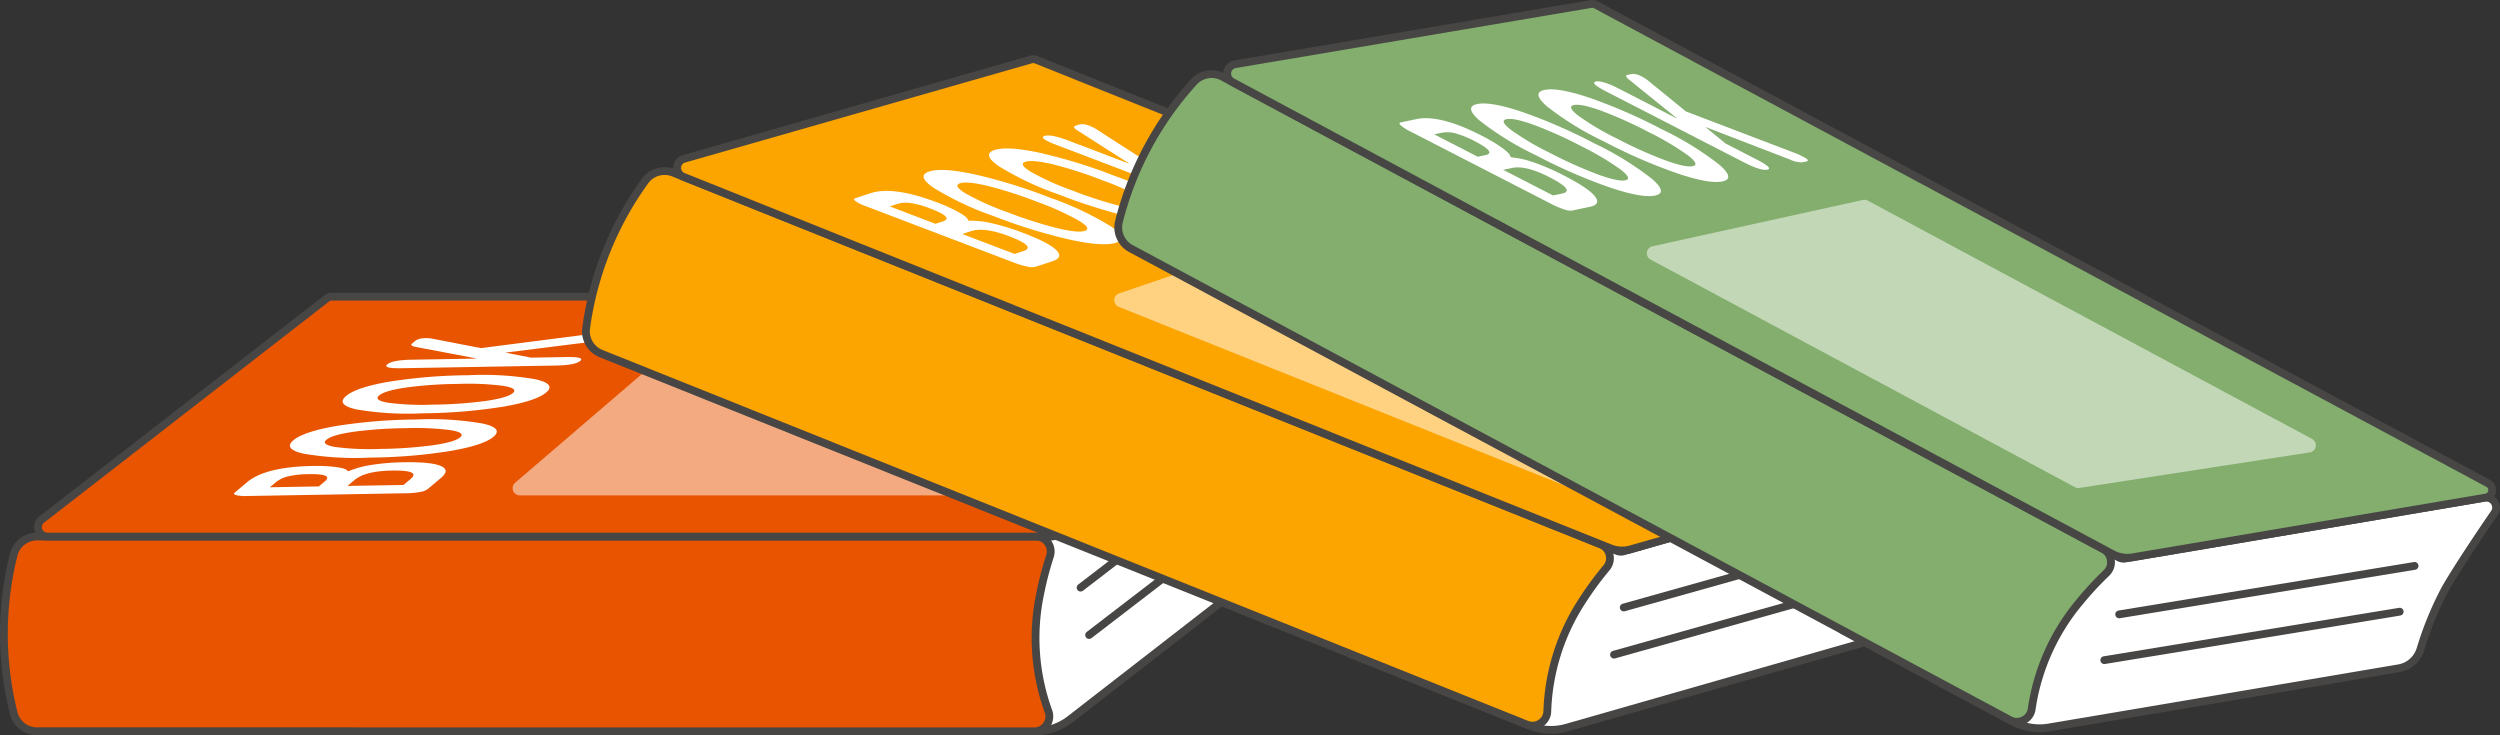 <svg xmlns="http://www.w3.org/2000/svg" width="424.538" height="124.847" viewBox="0 0 424.538 124.847">
  <rect x="0" y="0" width="424.538" height="124.847" fill="#333333" stroke="none"/>
  <g id="组_2784" data-name="组 2784" transform="translate(-1812.133 -1445.242)">
    <g id="组_2779" data-name="组 2779" transform="translate(1812.133 1494.965)">
      <path id="路径_2294" data-name="路径 2294" d="M2170.5,1602.362l48.877-37.925a1.685,1.685,0,0,1,2.709,1.511c-.455,4.195-1.115,10.789-1.267,15.054a56.754,56.754,0,0,0,1.145,11.289,4.663,4.663,0,0,1-1.725,4.549l-47.584,36.923a9.65,9.65,0,0,1-5.914,2.025h-32.709a1.686,1.686,0,0,1-1.547-2.356l12.877-29.7a1.685,1.685,0,0,1,1.546-1.015h22.559A1.685,1.685,0,0,0,2170.5,1602.362Z" transform="translate(-1990.947 -1561.325)" fill="#fff"/>
      <path id="Path_2294_-_Outline" data-name="Path 2294 - Outline" d="M2165.907,1635.611H2133.2a2.348,2.348,0,0,1-2.155-3.282l12.877-29.7a2.347,2.347,0,0,1,2.155-1.414h22.559a1.027,1.027,0,0,0,.627-.215l48.877-37.925a2.32,2.32,0,0,1,1.432-.5,2.377,2.377,0,0,1,1.765.791,2.306,2.306,0,0,1,.576,1.812c-.495,4.56-1.116,10.865-1.263,15.007a55.573,55.573,0,0,0,1.133,11.143,5.326,5.326,0,0,1-1.97,5.2l-47.584,36.922a10.312,10.312,0,0,1-6.319,2.164Zm-19.832-33.072a1.023,1.023,0,0,0-.939.616l-12.877,29.7a1.023,1.023,0,0,0,.939,1.43h32.709a8.989,8.989,0,0,0,5.507-1.886L2219,1595.478a4,4,0,0,0,1.48-3.9,56.856,56.856,0,0,1-1.156-11.434c.149-4.181.774-10.521,1.271-15.1a.984.984,0,0,0-.245-.785,1.065,1.065,0,0,0-.779-.351,1,1,0,0,0-.62.219l-48.877,37.925a2.36,2.36,0,0,1-1.439.493Z" transform="translate(-1990.11 -1560.487)" fill="#474645"/>
      <path id="路径_2295" data-name="路径 2295" d="M1988.864,1651.576H1819.249a4.077,4.077,0,0,0-3.928,2.989,55.191,55.191,0,0,0,0,27.092,4.078,4.078,0,0,0,3.929,2.991h169.374a2.533,2.533,0,0,0,2.39-3.385,37.77,37.77,0,0,1-2.186-11.907,46.265,46.265,0,0,1,2.449-14.464A2.534,2.534,0,0,0,1988.864,1651.576Z" transform="translate(-1812.971 -1610.186)" fill="#e85400"/>
      <path id="Path_2295_-_Outline" data-name="Path 2295 - Outline" d="M1818.411,1650.076h169.615a3.2,3.2,0,0,1,3.043,4.182,54.812,54.812,0,0,0-1.662,6.384,35.816,35.816,0,0,0,1.393,19.558,3.146,3.146,0,0,1,.156,1.543,3.2,3.2,0,0,1-3.169,2.729H1818.414a4.74,4.74,0,0,1-4.567-3.476,55.849,55.849,0,0,1,0-27.447,4.74,4.74,0,0,1,4.567-3.474Zm169.376,33.071a1.857,1.857,0,0,0,1.538-.8,1.838,1.838,0,0,0,.229-1.7,37.146,37.146,0,0,1-1.447-20.261,56.116,56.116,0,0,1,1.7-6.539,1.872,1.872,0,0,0-1.783-2.449H1818.411a3.416,3.416,0,0,0-3.291,2.5,54.533,54.533,0,0,0,0,26.737,3.415,3.415,0,0,0,3.291,2.506Z" transform="translate(-1812.133 -1609.348)" fill="#474645"/>
      <path id="路径_2296" data-name="路径 2296" d="M1997.94,1600.072h-169.6a1.607,1.607,0,0,1-.985-2.876l48.435-37.582a1.287,1.287,0,0,1,.788-.27h171.951a1.286,1.286,0,0,1,.788,2.3l-48.059,37.29A5.412,5.412,0,0,1,1997.94,1600.072Z" transform="translate(-1820.283 -1558.682)" fill="#e85400"/>
      <path id="Path_2296_-_Outline" data-name="Path 2296 - Outline" d="M1997.1,1599.9H1827.5a2.269,2.269,0,0,1-1.391-4.062l48.435-37.582a1.958,1.958,0,0,1,1.194-.409h171.951a1.948,1.948,0,0,1,1.194,3.488l-48.059,37.29A6.1,6.1,0,0,1,1997.1,1599.9Zm-121.364-40.728a.627.627,0,0,0-.383.131l-48.434,37.582a.944.944,0,0,0,.579,1.69h169.6a4.771,4.771,0,0,0,2.911-1l48.059-37.29a.624.624,0,0,0-.382-1.116Z" transform="translate(-1819.445 -1557.844)" fill="#474645"/>
      <path id="Line_13" data-name="Line 13" d="M-.837,30.787a.661.661,0,0,1-.526-.259.662.662,0,0,1,.122-.929L39.073-1.363A.662.662,0,0,1,40-1.241a.662.662,0,0,1-.122.929L-.434,30.65A.659.659,0,0,1-.837,30.787Z" transform="translate(184.339 19.94)" fill="#474645"/>
      <path id="Line_14" data-name="Line 14" d="M-.837,30.787a.661.661,0,0,1-.526-.259.662.662,0,0,1,.122-.929L39.073-1.363A.662.662,0,0,1,40-1.241a.662.662,0,0,1-.122.929L-.434,30.65A.659.659,0,0,1-.837,30.787Z" transform="translate(185.787 27.987)" fill="#474645"/>
      <path id="路径_2297" data-name="路径 2297" d="M2092.251,1602.54H2010.49a1.221,1.221,0,0,1-.795-2.148l27.762-23.812a1.22,1.22,0,0,1,.795-.294h85.621a1.221,1.221,0,0,1,.734,2.2l-31.621,23.813A1.221,1.221,0,0,1,2092.251,1602.54Z" transform="translate(-1922.216 -1568.142)" fill="#fff" opacity="0.5"/>
      <g id="组_2778" data-name="组 2778" transform="translate(39.742 6.749)">
        <path id="路径_2298" data-name="路径 2298" d="M1934.965,1627.594a3.077,3.077,0,0,1-1.3.458,13.218,13.218,0,0,1-2.217.206l-27.071.469a7.245,7.245,0,0,1-1.87-.14c-.392-.108-.474-.257-.25-.445l2.092-1.758q3.115-2.618,11.166-2.757a25.935,25.935,0,0,1,3.978.189q1.754.237,1.927.675l.221,0a15.641,15.641,0,0,1,3.684-1.021,38.726,38.726,0,0,1,5.673-.472q4.733-.082,6.345.674,1.461.7-.039,1.962l-1.534,1.289Zm-18.431-.494,1-.84q1.569-1.319-2.722-1.244a15.871,15.871,0,0,0-3.48.376,5.167,5.167,0,0,0-2.091.992l-1.022.86,4.157-.073Zm14.376-.249,1.2-1.006q1.813-1.523-3.186-1.437-4.511.078-6.325,1.6l-1.2,1.007,4.777-.083Z" transform="translate(-1902.132 -1600.97)" fill="#fff"/>
        <path id="路径_2299" data-name="路径 2299" d="M1958.189,1609.486q-1.731,1.455-7.378,2.414a90.929,90.929,0,0,1-13.587,1.115,51.432,51.432,0,0,1-11.361-.683q-3.378-.8-1.646-2.257t7.2-2.411a89.923,89.923,0,0,1,13.522-1.114,52.582,52.582,0,0,1,11.427.682Q1959.922,1608.03,1958.189,1609.486Zm-5.662.1q.953-.8-1.574-1.226a46.679,46.679,0,0,0-7.791-.333,70,70,0,0,0-8.813.616q-3.55.526-4.515,1.336t1.457,1.233a44.985,44.985,0,0,0,7.664.331,73.084,73.084,0,0,0,8.952-.625Q1951.563,1610.395,1952.527,1609.584Z" transform="translate(-1914.137 -1591.781)" fill="#fff"/>
        <path id="路径_2300" data-name="路径 2300" d="M1978.457,1592.455q-1.733,1.456-7.378,2.414a91.057,91.057,0,0,1-13.588,1.115,51.44,51.44,0,0,1-11.361-.683q-3.376-.8-1.645-2.258t7.2-2.411a89.97,89.97,0,0,1,13.521-1.114,52.593,52.593,0,0,1,11.427.682Q1980.189,1591,1978.457,1592.455Zm-5.662.1q.953-.8-1.574-1.226a46.692,46.692,0,0,0-7.791-.333,70.016,70.016,0,0,0-8.813.616q-3.55.526-4.514,1.336t1.457,1.233a44.989,44.989,0,0,0,7.664.331,73.121,73.121,0,0,0,8.952-.624Q1971.83,1593.363,1972.795,1592.553Z" transform="translate(-1925.455 -1582.27)" fill="#fff"/>
        <path id="路径_2301" data-name="路径 2301" d="M1993.612,1577.952q-.86.723-4.133.78l-26.187.454q-3.273.057-2.414-.666t4.134-.78l10.926-.189.035-.03-10.216-1.937q-1.136-.21-.671-.6l.523-.439a2.354,2.354,0,0,1,1.258-.438,6.008,6.008,0,0,1,1.834.1l8.06,1.563,19.48-2.5a10.274,10.274,0,0,1,2.277-.112q.7.089.278.44l-.035.029-.512.429a4.556,4.556,0,0,1-2.054.562l-15.281,1.919,4.357.852,5.928-.1Q1994.474,1577.229,1993.612,1577.952Z" transform="translate(-1934.837 -1573.129)" fill="#fff"/>
      </g>
    </g>
    <g id="组_2781" data-name="组 2781" transform="translate(1910.97 1454.629)">
      <path id="路径_2302" data-name="路径 2302" d="M2376.642,1635.649l59.477-17.021a1.685,1.685,0,0,1,1.953,2.41c-1.983,3.724-5.048,9.6-6.776,13.5a56.815,56.815,0,0,0-3.137,10.9,4.663,4.663,0,0,1-3.293,3.581l-57.9,16.572a9.645,9.645,0,0,1-6.243-.32l-30.362-12.167a1.686,1.686,0,0,1-.559-2.762l23-22.779a1.685,1.685,0,0,1,1.813-.367l20.94,8.392A1.685,1.685,0,0,0,2376.642,1635.649Z" transform="translate(-2199.764 -1551.413)" fill="#fff"/>
      <path id="Path_2302_-_Outline" data-name="Path 2302 - Outline" d="M2435.759,1617.059a2.356,2.356,0,0,1,2,1.148,2.321,2.321,0,0,1,.055,2.3c-1.764,3.313-4.987,9.467-6.755,13.46a55.632,55.632,0,0,0-3.093,10.765,5.325,5.325,0,0,1-3.761,4.089l-57.9,16.572a10.31,10.31,0,0,1-6.671-.342l-30.362-12.167a2.348,2.348,0,0,1-.779-3.848l23-22.779a2.349,2.349,0,0,1,2.525-.511l20.94,8.392a1.021,1.021,0,0,0,.662.033l59.476-17.021A2.4,2.4,0,0,1,2435.759,1617.059Zm-72.29,47.41a8.982,8.982,0,0,0,2.472-.346l57.9-16.572a4,4,0,0,0,2.826-3.073,56.91,56.91,0,0,1,3.181-11.044c1.7-3.83,4.633-9.48,6.8-13.546a.993.993,0,0,0-.021-1,1.026,1.026,0,0,0-.868-.505,1.085,1.085,0,0,0-.3.043l-59.477,17.022a2.347,2.347,0,0,1-1.519-.077l-20.94-8.392a1.025,1.025,0,0,0-1.1.223l-23,22.779a1.023,1.023,0,0,0,.34,1.677l30.361,12.167A8.947,8.947,0,0,0,2363.469,1664.469Z" transform="translate(-2198.927 -1550.575)" fill="#474645"/>
      <path id="路径_2303" data-name="路径 2303" d="M2209.762,1574.415l-157.443-63.1a4.077,4.077,0,0,0-4.759,1.313,55.178,55.178,0,0,0-10.076,25.147,4.078,4.078,0,0,0,2.535,4.238l157.219,63a2.532,2.532,0,0,0,3.477-2.253,37.78,37.78,0,0,1,2.4-11.865,46.242,46.242,0,0,1,7.654-12.515A2.535,2.535,0,0,0,2209.762,1574.415Z" transform="translate(-2036.797 -1491.365)" fill="#fca400"/>
      <path id="Path_2303_-_Outline" data-name="Path 2303 - Outline" d="M2197.347,1605.033h0a3.19,3.19,0,0,1-1.194-.232l-157.219-63a4.741,4.741,0,0,1-2.947-4.926,55.835,55.835,0,0,1,10.208-25.477,4.742,4.742,0,0,1,3.77-1.866,4.714,4.714,0,0,1,1.761.34l157.444,63.1a3.2,3.2,0,0,1,1.269,5.015,54.7,54.7,0,0,0-3.918,5.307,35.826,35.826,0,0,0-5.983,18.673,3.157,3.157,0,0,1-1,2.209A3.2,3.2,0,0,1,2197.347,1605.033Zm-147.381-94.181a3.418,3.418,0,0,0-2.718,1.346,54.534,54.534,0,0,0-9.944,24.818,3.417,3.417,0,0,0,2.123,3.551l157.219,63a1.877,1.877,0,0,0,.7.137h0a1.876,1.876,0,0,0,1.284-.51,1.841,1.841,0,0,0,.584-1.289,37.139,37.139,0,0,1,6.194-19.344,56,56,0,0,1,4.013-5.436,1.872,1.872,0,0,0-.744-2.937l-157.444-63.1A3.4,3.4,0,0,0,2049.966,1510.852Z" transform="translate(-2035.958 -1490.527)" fill="#474645"/>
      <path id="路径_2304" data-name="路径 2304" d="M2231,1551.044l-157.431-63.09a1.606,1.606,0,0,1,.156-3.036l58.939-16.868a1.282,1.282,0,0,1,.832.043l159.611,63.963a1.286,1.286,0,0,1-.125,2.43l-58.481,16.737A5.407,5.407,0,0,1,2231,1551.044Z" transform="translate(-2056.397 -1467.338)" fill="#fca400"/>
      <path id="Path_2304_-_Outline" data-name="Path 2304 - Outline" d="M2232.174,1551.257a6.045,6.045,0,0,1-2.258-.436l-157.431-63.09a2.269,2.269,0,0,1,.22-4.288l58.939-16.868a1.947,1.947,0,0,1,1.261.065l159.611,63.963a1.949,1.949,0,0,1-.188,3.682l-58.482,16.737A6.066,6.066,0,0,1,2232.174,1551.257Zm-99.994-83.432a.616.616,0,0,0-.171.024l-58.939,16.868a.944.944,0,0,0-.092,1.784l157.431,63.09a4.743,4.743,0,0,0,3.072.157l58.482-16.737a.624.624,0,0,0,.06-1.178l-159.611-63.964A.618.618,0,0,0,2132.18,1467.825Z" transform="translate(-2055.56 -1466.5)" fill="#474645"/>
      <path id="Line_15" data-name="Line 15" d="M-.838,13.569a.663.663,0,0,1-.637-.483.662.662,0,0,1,.459-.817L47.922-1.476a.662.662,0,0,1,.817.459A.662.662,0,0,1,48.28-.2L-.659,13.544A.663.663,0,0,1-.838,13.569Z" transform="translate(177.74 80.866)" fill="#474645"/>
      <path id="Line_16" data-name="Line 16" d="M-.838,13.569a.663.663,0,0,1-.637-.483.662.662,0,0,1,.459-.817L47.922-1.476a.662.662,0,0,1,.817.459A.662.662,0,0,1,48.28-.2L-.659,13.544A.663.663,0,0,1-.838,13.569Z" transform="translate(176.09 88.874)" fill="#474645"/>
      <path id="路径_2305" data-name="路径 2305" d="M2317.283,1575.8l-75.894-30.414a1.221,1.221,0,0,1,.062-2.29l34.627-11.777a1.219,1.219,0,0,1,.848.023l79.476,31.849a1.221,1.221,0,0,1-.136,2.313l-38.209,10.341A1.221,1.221,0,0,1,2317.283,1575.8Z" transform="translate(-2150.246 -1502.662)" fill="#fff" opacity="0.5"/>
      <g id="组_2780" data-name="组 2780" transform="translate(46.191 11.7)">
        <path id="路径_2306" data-name="路径 2306" d="M2171.323,1531.562a3.074,3.074,0,0,1-1.379-.06,13.285,13.285,0,0,1-2.135-.634l-25.3-9.635a7.251,7.251,0,0,1-1.684-.825q-.485-.369-.066-.506l2.6-.854q3.865-1.271,11.39,1.594a25.913,25.913,0,0,1,3.622,1.656q1.54.873,1.537,1.343l.206.078a15.636,15.636,0,0,1,3.8.423,38.789,38.789,0,0,1,5.442,1.673q4.424,1.685,5.639,2.987,1.1,1.195-.765,1.806l-1.9.626Zm-16.925-7.314,1.241-.408q1.946-.641-2.064-2.168a15.9,15.9,0,0,0-3.37-.945,5.171,5.171,0,0,0-2.31.144l-1.269.417,3.886,1.48Zm13.437,5.116,1.486-.488q2.25-.74-2.422-2.519-4.217-1.606-6.467-.866l-1.486.489,4.465,1.7Z" transform="translate(-2140.562 -1507.326)" fill="#fff"/>
        <path id="路径_2307" data-name="路径 2307" d="M2199.993,1522.954q-2.149.707-7.747-.5a90.962,90.962,0,0,1-13.027-4.019,51.47,51.47,0,0,1-10.292-4.86q-2.836-2-.687-2.708t7.581.44a90.009,90.009,0,0,1,12.966,4,52.611,52.611,0,0,1,10.353,4.884Q2202.142,1522.247,2199.993,1522.954Zm-5.292-2.015q1.182-.389-1.005-1.723a46.618,46.618,0,0,0-7.107-3.208,69.942,69.942,0,0,0-8.41-2.706q-3.491-.833-4.688-.44t.895,1.687a44.878,44.878,0,0,0,6.99,3.158,73.06,73.06,0,0,0,8.542,2.751Q2193.5,1521.332,2194.7,1520.938Z" transform="translate(-2155.501 -1502.823)" fill="#fff"/>
        <path id="路径_2308" data-name="路径 2308" d="M2225.141,1514.684q-2.15.706-7.747-.5a90.972,90.972,0,0,1-13.028-4.019,51.459,51.459,0,0,1-10.291-4.86q-2.835-2-.687-2.708t7.581.441a89.965,89.965,0,0,1,12.965,4,52.618,52.618,0,0,1,10.353,4.884Q2227.292,1513.978,2225.141,1514.684Zm-5.292-2.015q1.182-.389-1-1.723a46.638,46.638,0,0,0-7.108-3.208,70.01,70.01,0,0,0-8.41-2.706q-3.491-.833-4.687-.439t.894,1.686a44.918,44.918,0,0,0,6.991,3.158,73.168,73.168,0,0,0,8.542,2.751Q2218.651,1513.063,2219.849,1512.668Z" transform="translate(-2169.544 -1498.205)" fill="#fff"/>
        <path id="路径_2309" data-name="路径 2309" d="M2244.078,1506.646q-1.068.351-4.127-.814l-24.476-9.32q-3.059-1.165-1.993-1.517t4.128.814l10.212,3.889.043-.014-8.762-5.6q-.977-.617-.4-.807l.649-.213a2.357,2.357,0,0,1,1.33.061,6.008,6.008,0,0,1,1.666.773l6.9,4.449,19.012,4.926a10.251,10.251,0,0,1,2.155.744q.614.341.095.512l-.043.014-.635.209a4.562,4.562,0,0,1-2.116-.243l-14.9-3.9,3.728,2.412,5.541,2.11Q2245.146,1506.3,2244.078,1506.646Z" transform="translate(-2181.128 -1492.996)" fill="#fff"/>
      </g>
    </g>
    <g id="组_2783" data-name="组 2783" transform="translate(2001.364 1445.242)">
      <path id="路径_2310" data-name="路径 2310" d="M2567.686,1646.075l61-10.32a1.684,1.684,0,0,1,1.673,2.612c-2.383,3.481-6.081,8.98-8.231,12.668a56.79,56.79,0,0,0-4.328,10.489,4.664,4.664,0,0,1-3.67,3.194l-59.385,10.047a9.646,9.646,0,0,1-6.169-1.01l-28.825-15.46a1.685,1.685,0,0,1-.249-2.807l25.385-20.087a1.685,1.685,0,0,1,1.842-.164l19.88,10.663A1.686,1.686,0,0,0,2567.686,1646.075Z" transform="translate(-2396.014 -1551.226)" fill="#fff"/>
      <path id="Path_2310_-_Outline" data-name="Path 2310 - Outline" d="M2545.094,1633.536a2.354,2.354,0,0,1,1.109.279l19.88,10.662a1.033,1.033,0,0,0,.654.107l61-10.32a2.448,2.448,0,0,1,.407-.035,2.336,2.336,0,0,1,2.065,1.259,2.3,2.3,0,0,1-.143,2.415c-2.592,3.786-6.12,9.05-8.206,12.627a55.58,55.58,0,0,0-4.268,10.355,5.327,5.327,0,0,1-4.191,3.647l-59.385,10.047a10.309,10.309,0,0,1-6.593-1.08l-28.824-15.46a2.348,2.348,0,0,1-.348-3.91l25.386-20.087A2.357,2.357,0,0,1,2545.094,1633.536Zm21.472,12.387a2.358,2.358,0,0,1-1.109-.279l-19.88-10.663a1.022,1.022,0,0,0-1.118.1l-25.386,20.087a1.023,1.023,0,0,0,.152,1.7l28.825,15.46a8.983,8.983,0,0,0,5.745.941l59.385-10.047a4,4,0,0,0,3.149-2.741,56.888,56.888,0,0,1,4.387-10.623c2.106-3.611,5.653-8.9,8.257-12.708a.993.993,0,0,0,.063-1.049,1.018,1.018,0,0,0-.894-.552,1.1,1.1,0,0,0-.186.016l-61,10.32A2.35,2.35,0,0,1,2566.566,1645.923Z" transform="translate(-2395.176 -1550.389)" fill="#474645"/>
      <path id="路径_2311" data-name="路径 2311" d="M2409.419,1554.39l-149.474-80.168a4.077,4.077,0,0,0-4.875.777,55.2,55.2,0,0,0-12.8,23.875,4.078,4.078,0,0,0,2.049,4.493l149.261,80.054a2.533,2.533,0,0,0,3.706-1.853,37.776,37.776,0,0,1,3.7-11.526,46.264,46.264,0,0,1,8.995-11.589A2.534,2.534,0,0,0,2409.419,1554.39Z" transform="translate(-2241.503 -1461.154)" fill="#83ae6d"/>
      <path id="Path_2311_-_Outline" data-name="Path 2311 - Outline" d="M2393.937,1583.549h0a3.21,3.21,0,0,1-1.512-.383l-149.261-80.054a4.739,4.739,0,0,1-2.382-5.222,55.848,55.848,0,0,1,12.971-24.188,4.738,4.738,0,0,1,5.666-.9l149.474,80.168a3.2,3.2,0,0,1,.706,5.125,54.767,54.767,0,0,0-4.482,4.839,35.809,35.809,0,0,0-8.017,17.894,3.173,3.173,0,0,1-1.108,1.979A3.222,3.222,0,0,1,2393.937,1583.549Zm-136.755-109.987a3.44,3.44,0,0,0-2.472,1.057,54.541,54.541,0,0,0-12.635,23.562,3.416,3.416,0,0,0,1.716,3.764L2393.051,1582a1.854,1.854,0,0,0,.885.225h0a1.89,1.89,0,0,0,1.207-.438,1.819,1.819,0,0,0,.645-1.153,37.135,37.135,0,0,1,8.3-18.538,55.933,55.933,0,0,1,4.591-4.957,1.873,1.873,0,0,0-.415-3l-149.474-80.168A3.42,3.42,0,0,0,2257.182,1473.562Z" transform="translate(-2240.664 -1460.317)" fill="#474645"/>
      <path id="路径_2312" data-name="路径 2312" d="M2434.363,1540.148,2284.9,1459.987a1.607,1.607,0,0,1,.491-3l60.446-10.227a1.285,1.285,0,0,1,.822.135l151.532,81.272a1.286,1.286,0,0,1-.394,2.4l-59.977,10.147A5.411,5.411,0,0,1,2434.363,1540.148Z" transform="translate(-2264.893 -1446.08)" fill="#83ae6d"/>
      <path id="Path_2312_-_Outline" data-name="Path 2312 - Outline" d="M2436.082,1540.616a6.093,6.093,0,0,1-2.871-.721l-149.462-80.161a2.269,2.269,0,0,1,.694-4.237l60.446-10.227a1.949,1.949,0,0,1,1.247.2l151.531,81.271a1.948,1.948,0,0,1-.6,3.638l-59.977,10.147A6.1,6.1,0,0,1,2436.082,1540.616Zm-90.867-94.049a.654.654,0,0,0-.1.009l-60.446,10.227a.945.945,0,0,0-.289,1.763l149.462,80.162a4.746,4.746,0,0,0,3.036.5l59.977-10.147a.624.624,0,0,0,.19-1.165l-151.532-81.272A.627.627,0,0,0,2345.215,1446.567Z" transform="translate(-2264.055 -1445.242)" fill="#474645"/>
      <path id="Line_17" data-name="Line 17" d="M-.839,8.056A.663.663,0,0,1-1.491,7.5.662.662,0,0,1-.945,6.74L49.216-1.491a.662.662,0,0,1,.761.546.662.662,0,0,1-.546.761L-.73,8.048A.667.667,0,0,1-.839,8.056Z" transform="translate(171.476 96.935)" fill="#474645"/>
      <path id="Line_18" data-name="Line 18" d="M-.839,8.056A.663.663,0,0,1-1.491,7.5.662.662,0,0,1-.945,6.74L49.216-1.491a.662.662,0,0,1,.761.546.662.662,0,0,1-.546.761L-.73,8.048A.667.667,0,0,1-.839,8.056Z" transform="translate(168.949 104.71)" fill="#474645"/>
      <path id="路径_2313" data-name="路径 2313" d="M2518.138,1570.873l-72.053-38.644a1.221,1.221,0,0,1,.315-2.269l35.72-7.864a1.219,1.219,0,0,1,.839.117l75.453,40.468a1.221,1.221,0,0,1-.391,2.283L2518.9,1571A1.218,1.218,0,0,1,2518.138,1570.873Z" transform="translate(-2355.015 -1488.143)" fill="#fff" opacity="0.5"/>
      <g id="组_2782" data-name="组 2782" transform="translate(48.422 12.546)">
        <path id="路径_2314" data-name="路径 2314" d="M2379.617,1506.385a3.067,3.067,0,0,1-1.364-.212,13.252,13.252,0,0,1-2.051-.866l-24.079-12.382a7.265,7.265,0,0,1-1.582-1.007q-.441-.42-.01-.51l2.675-.561q3.981-.835,11.143,2.848a25.828,25.828,0,0,1,3.416,2.047q1.434,1.039,1.379,1.5l.2.1a15.662,15.662,0,0,1,3.729.842,38.76,38.76,0,0,1,5.223,2.266q4.209,2.165,5.272,3.593.957,1.31-.96,1.711l-1.962.411Zm-16.009-9.146,1.278-.268q2.006-.421-1.811-2.383a15.85,15.85,0,0,0-3.244-1.313,5.168,5.168,0,0,0-2.312-.114l-1.307.274,3.7,1.9Zm12.787,6.575,1.53-.321q2.319-.486-2.127-2.772-4.014-2.064-6.331-1.578l-1.531.321,4.249,2.185Z" transform="translate(-2350.319 -1483.169)" fill="#fff"/>
        <path id="路径_2315" data-name="路径 2315" d="M2409.1,1500.668q-2.214.464-7.643-1.36a91.058,91.058,0,0,1-12.5-5.439,51.438,51.438,0,0,1-9.689-5.971q-2.6-2.3-.383-2.767t7.485,1.279a89.951,89.951,0,0,1,12.443,5.409,52.582,52.582,0,0,1,9.747,6Q2411.318,1500.2,2409.1,1500.668Zm-5.036-2.59q1.218-.255-.808-1.824a46.691,46.691,0,0,0-6.708-3.976,70.042,70.042,0,0,0-8.058-3.622q-3.378-1.214-4.61-.956t.7,1.775a44.954,44.954,0,0,0,6.6,3.914,73.125,73.125,0,0,0,8.184,3.682Q2402.834,1498.336,2404.068,1498.078Z" transform="translate(-2365.703 -1480.007)" fill="#fff"/>
        <path id="路径_2316" data-name="路径 2316" d="M2435.013,1495.238q-2.214.464-7.643-1.36a91,91,0,0,1-12.5-5.439,51.439,51.439,0,0,1-9.689-5.972q-2.6-2.3-.383-2.767t7.486,1.279a89.946,89.946,0,0,1,12.442,5.408,52.63,52.63,0,0,1,9.748,6Q2437.228,1494.775,2435.013,1495.238Zm-5.036-2.59q1.218-.256-.807-1.824a46.724,46.724,0,0,0-6.708-3.976,70.165,70.165,0,0,0-8.058-3.622q-3.376-1.214-4.609-.956t.7,1.775a44.93,44.93,0,0,0,6.6,3.914,73.018,73.018,0,0,0,8.184,3.681Q2428.744,1492.907,2429.977,1492.648Z" transform="translate(-2380.172 -1476.976)" fill="#fff"/>
        <path id="路径_2317" data-name="路径 2317" d="M2454.573,1489.92q-1.1.23-4.011-1.266l-23.292-11.977q-2.911-1.5-1.812-1.728t4.011,1.267l9.718,5,.045-.009-8.088-6.536q-.9-.721-.307-.846l.668-.14a2.356,2.356,0,0,1,1.315.209,6.005,6.005,0,0,1,1.57.952l6.364,5.187,18.349,7a10.268,10.268,0,0,1,2.059.978c.382.271.393.444.037.519l-.044.009-.654.137a4.557,4.557,0,0,1-2.076-.476l-14.374-5.531,3.437,2.811,5.272,2.711Q2455.674,1489.69,2454.573,1489.92Z" transform="translate(-2392.11 -1473.653)" fill="#fff"/>
      </g>
    </g>
  </g>
</svg>

